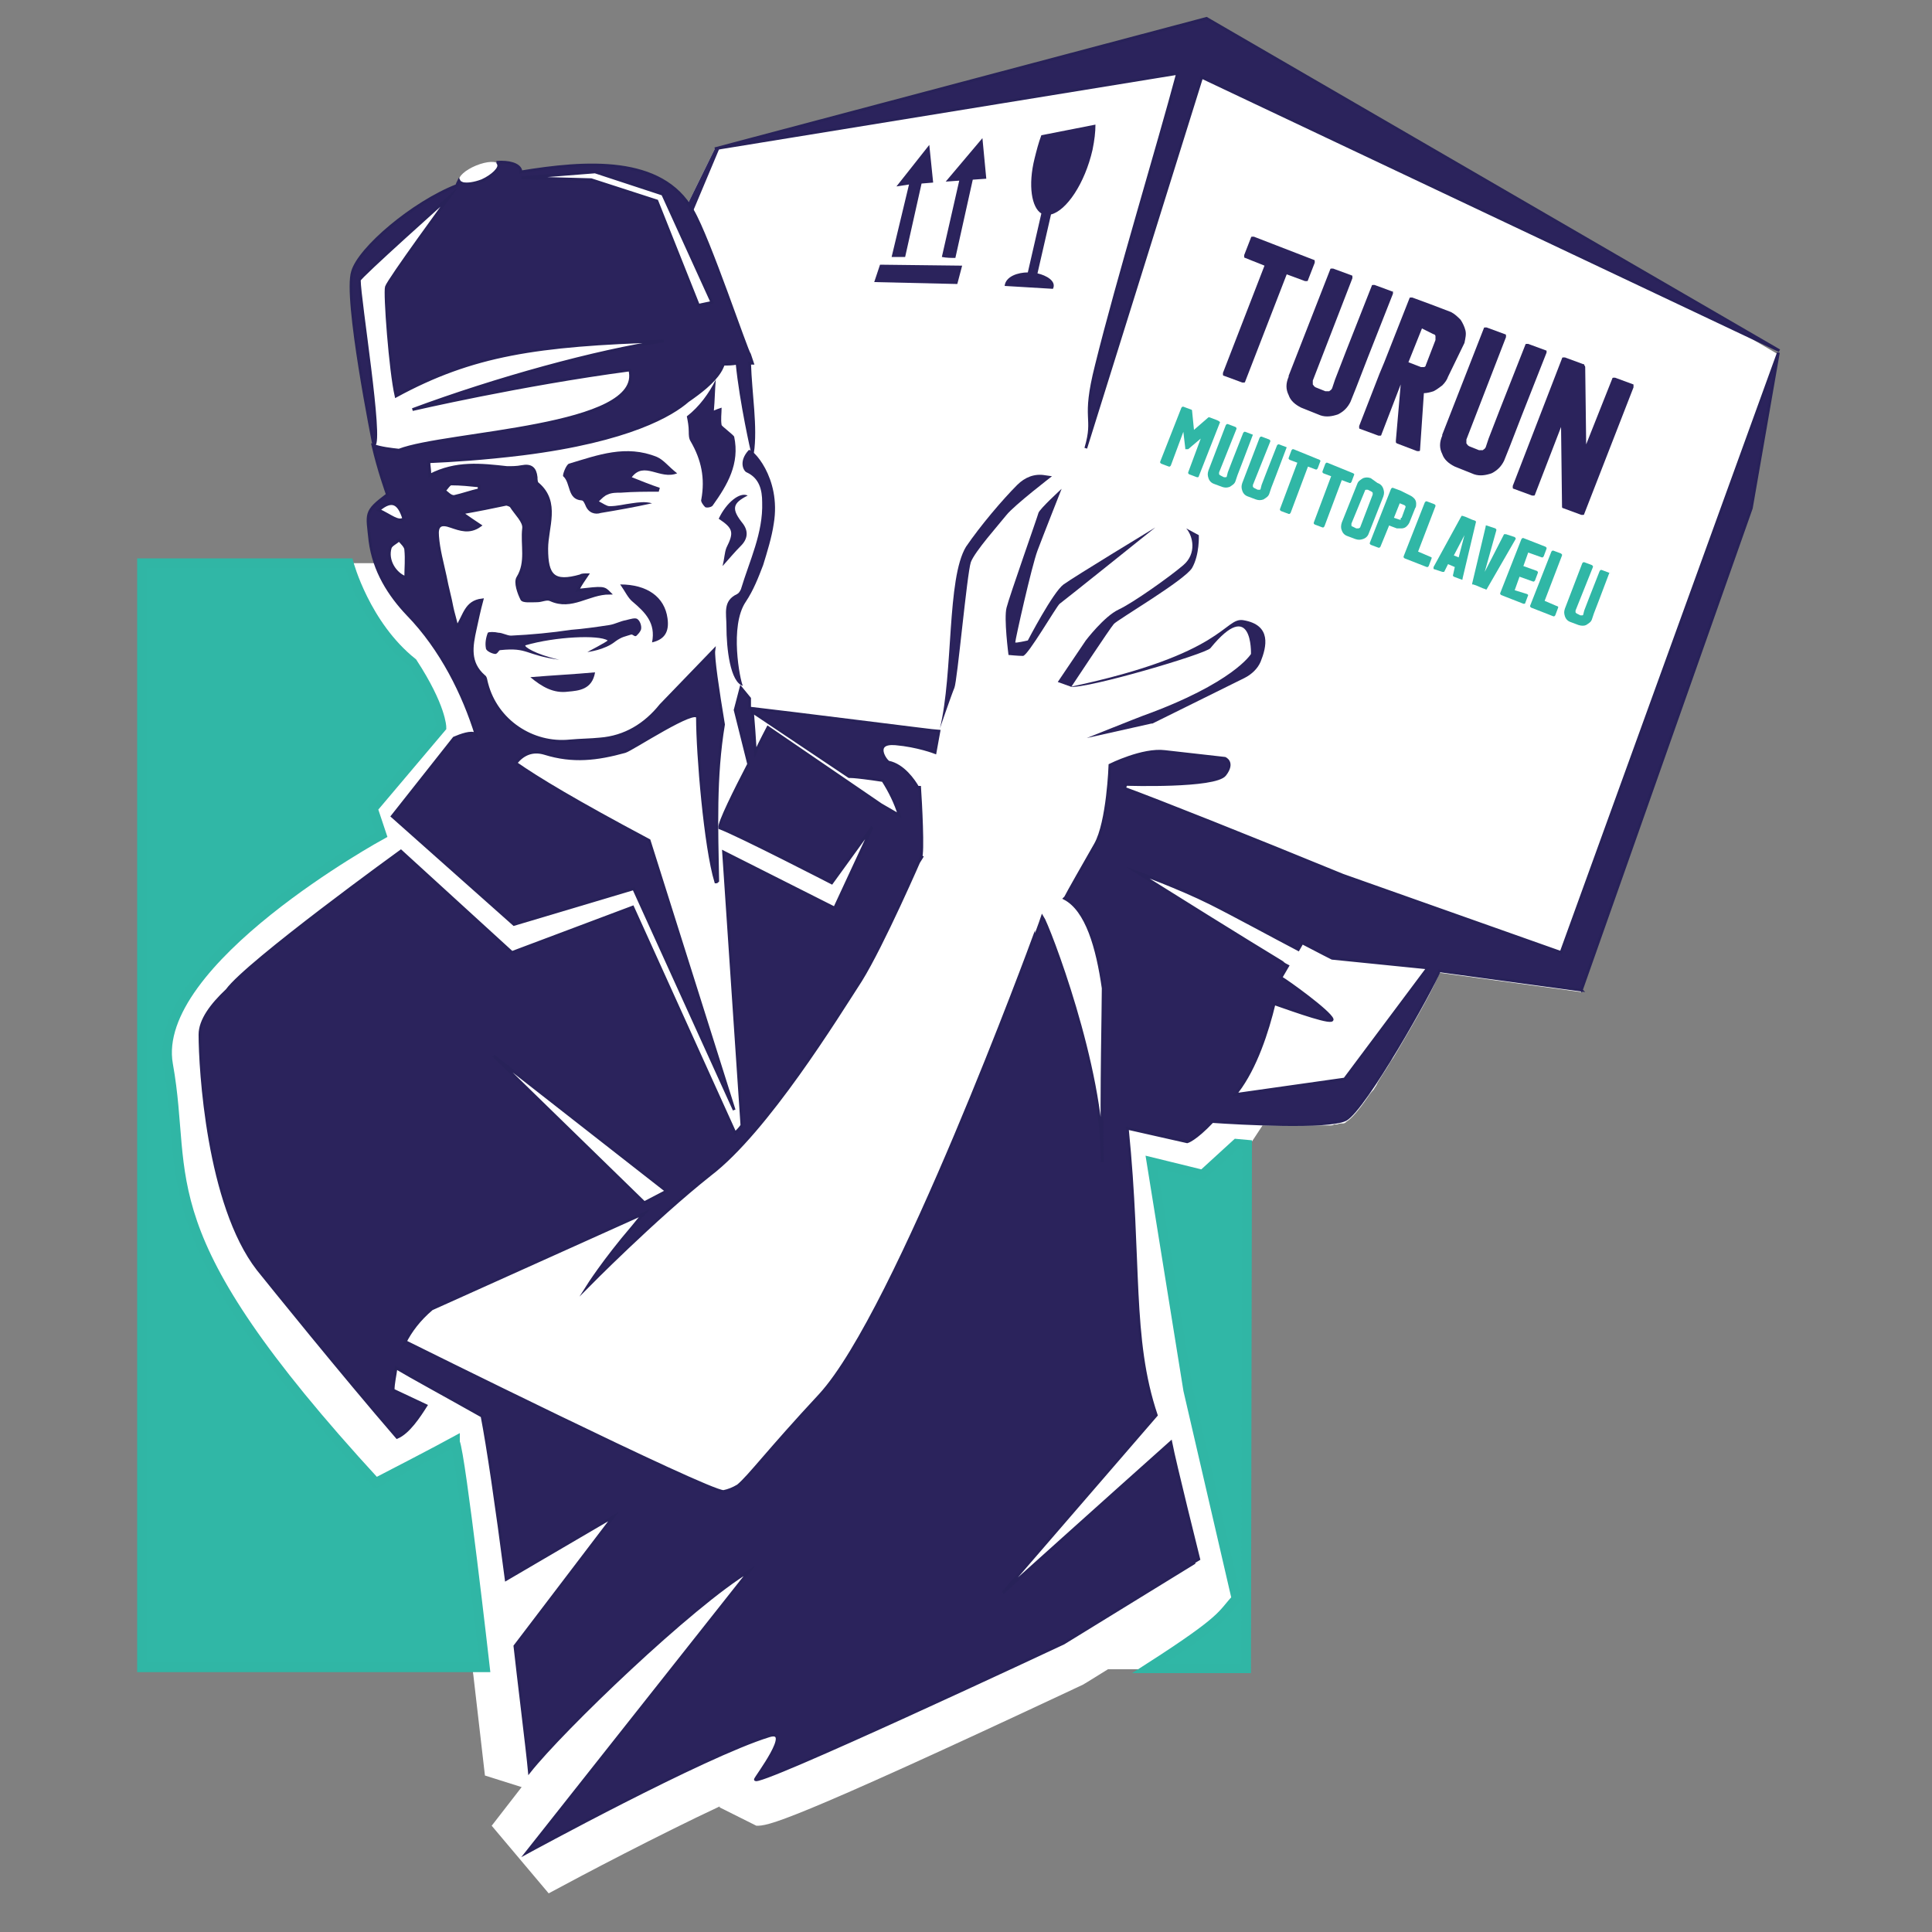 <?xml version="1.0" encoding="utf-8"?>
<!-- Generator: Adobe Illustrator 27.2.0, SVG Export Plug-In . SVG Version: 6.00 Build 0)  -->
<!DOCTYPE svg PUBLIC "-//W3C//DTD SVG 1.1//EN" "http://www.w3.org/Graphics/SVG/1.1/DTD/svg11.dtd">
<svg version="1.1" xmlns:x="http://ns.adobe.com/Extensibility/1.0/" xmlns:i="http://ns.adobe.com/AdobeIllustrator/10.0/" xmlns:graph="http://ns.adobe.com/Graphs/1.0/"
	 xmlns="http://www.w3.org/2000/svg" xmlns:xlink="http://www.w3.org/1999/xlink" x="0px" y="0px" viewBox="0 0 200 200"
	 style="enable-background:new 0 0 200 200;" xml:space="preserve">
<rect x="0" y="0" width="200" height="200" fill="#808080" stroke="none"/>
<style type="text/css">
	.st0{fill:#FFFFFF;}
	.st1{fill:#2B235C;}
	.st2{fill:#2B235C;stroke:#282259;stroke-width:0.283;stroke-miterlimit:10;}
	.st3{fill:#30B7A6;stroke:#30B6A5;stroke-miterlimit:10;}
	.st4{fill:#30B7A6;}
</style>
<g id="Man">
	<path class="st0" d="M14.7,58.3v114.4h34.2l0.1,0.7c0.4,3.5,1,8.7,1.2,10.4l3.8,1.2l-3.1,4l5.9,7c3.5-1.9,11.5-6.1,17.7-9
		c0,0,0,0,0,0.1l3.8,1.9c1.2,0,2.7,0,33.8-14.6l0.5-0.3l2.1-1.3h14.4v-53.9c0.5-0.7,1-1.5,1.6-2.4c0.2,0,0.3,0,0.5,0
		c0.2,0,0.3,0,0.5,0c0.2,0,0.5,0,0.7,0c0.1,0,0.3,0,0.4,0c0.3,0,0.6,0,0.8,0c0.1,0,0.2,0,0.3,0c0,0,0,0,0,0c0.1,0,0.1,0,0.2,0
		c0.3,0,0.5,0,0.8,0c0.1,0,0.2,0,0.3,0c0.2,0,0.4,0,0.6,0c0.1,0,0.2,0,0.3,0c0.2,0,0.4,0,0.5,0c0.1,0,0.2,0,0.3,0c0.2,0,0.3,0,0.5,0
		c0.1,0,0.2,0,0.3,0c0.1,0,0.3,0,0.4-0.1c0.1,0,0.2,0,0.3,0c0.1,0,0.2-0.1,0.4-0.1c0.1,0,0.1,0,0.2,0c0.2,0,0.3-0.1,0.4-0.2
		c0,0,0,0,0,0c0.5-0.3,1.2-1.1,2.1-2.4c0.2-0.3,0.4-0.6,0.7-0.9c0.1-0.2,0.3-0.4,0.4-0.7c0.4-0.7,0.9-1.4,1.3-2.1
		c0.1-0.2,0.3-0.4,0.4-0.6c2.2-3.7,4.4-7.6,4.7-8.7l14.7,2l-0.1-0.1l0.1,0.1l17.6-49.9l2.8-16.1v0L124.9,1.9L74,15.4l-2.8,5.7
		c-3.5-5-10.9-4.4-17.3-3.3c0-0.1,0-0.1,0-0.2c-0.2-0.6-1.2-0.9-2.5-0.8c0.1,0,0.2,0.1,0.2,0.2c0.2,0.4-0.6,1.2-1.7,1.7
		c-0.8,0.3-1.5,0.4-2,0.3c0,0,0,0,0,0c0,0,0,0,0,0c-0.2-0.1-0.3-0.1-0.4-0.3c0,0,0,0,0,0c-0.1,0.2-0.2,0.4-0.2,0.5
		c-4.6,1.8-10.1,6.5-10.8,8.9c-0.9,2.7,2.2,18,2.2,18c0.6,2.6,1.4,4.8,1.5,5.1c-2.4,1.8-2.1,1.9-1.8,4.8c0.1,0.8,0.3,1.5,0.5,2.3
		H14.7z M129.1,116.3c0.1,0,0.2,0,0.4,0C129.3,116.3,129.2,116.3,129.1,116.3L129.1,116.3z M102.7,173.4c0.6-0.3,1.2-0.6,1.7-0.8h0
		C103.9,172.9,103.3,173.2,102.7,173.4z M78.9,184c-0.2,0.1-0.3,0.1-0.4,0.1C78.7,184.1,78.8,184,78.9,184z M78.3,184.1
		c0,0,0.1,0,0.2,0C78.4,184.1,78.4,184.1,78.3,184.1C78.3,184.1,78.3,184.1,78.3,184.1z M53.6,172.6c0.1,0.5,0.1,1.1,0.2,1.7
		C53.7,173.7,53.6,173.1,53.6,172.6z"/>
	<ellipse transform="matrix(0.925 -0.38 0.38 0.925 -3.097 20.168)" class="st0" cx="49.6" cy="17.9" rx="2.2" ry="0.8"/>
	<g>
		<path class="st1" d="M51.8,67.3c-0.2,0-0.2,0.3-0.5,0.4c-0.3,0-1-0.3-1-0.6c-0.1-0.5,0-1.1,0.2-1.6c0.1-0.1,0.7-0.1,1.1,0
			c0.4,0,0.9,0.3,1.3,0.3c2.1-0.1,4.2-0.3,6.2-0.6c1.3-0.1,2.7-0.3,4-0.5c0.6-0.1,1.1-0.4,1.7-0.5c0.4-0.1,1-0.3,1.2-0.1
			c0.3,0.2,0.5,0.9,0.3,1.2c-0.1,0.2-0.3,0.4-0.4,0.5c-0.2,0.2-0.4-0.2-0.6-0.1c-0.6,0.2-0.9,0.2-1.6,0.7c-1.1,0.9-2.9,1.1-2.9,1.1
			c0,0,2.1-1.1,2.1-1.2c-0.9-0.6-5.4-0.4-8.5,0.5c-0.2,0.1,0.9,0.9,3.5,1.5C54.3,67.8,54.7,67,51.8,67.3z"/>
		<path class="st1" d="M58.8,71.6c-1.5,0.2-2.7-0.5-3.9-1.5c2.4-0.2,4.5-0.3,6.7-0.5C61.3,71.4,59.9,71.5,58.8,71.6z"/>
		<path class="st1" d="M75.2,64.8c0-1.3-0.4-2.6,1.1-3.3c0.2-0.1,0.3-0.3,0.4-0.5c0.9-3,2.3-5.8,2.2-9c0-1.3-0.3-2.5-1.6-3.1
			c-0.3-0.1-0.9-1.1,0.2-2.3c0.3-0.3,3.4,2.8,2.6,7.6c-0.2,1.4-0.7,3-1.1,4.3c-0.5,1.3-1,2.6-1.8,3.8c-1.7,2.5-0.6,8.1-0.3,8.7
			C75.6,70.6,75.2,67.2,75.2,64.8z"/>
		<path class="st1" d="M76,45.2c0.6,2.8-0.7,5-2.2,7.1c-0.1,0.2-0.6,0.3-0.8,0.2c-0.2-0.2-0.5-0.6-0.4-0.8c0.4-2.2,0-4.1-1.1-6
			c-0.2-0.3-0.2-0.7-0.2-1c0-0.6-0.1-1.1-0.2-1.6c1.3-1,2.3-2.4,3-3.8c-0.1,1.1-0.1,2.1-0.2,3.2c0.2-0.1,0.5-0.2,0.8-0.3
			c0,0.6-0.1,1.2,0,1.8C74.7,44.1,75.9,45,76,45.2z"/>
		<path class="st1" d="M75.2,56.7c0.8-1.6,0.7-2-0.8-3c0.8-1.7,2.2-2.8,3-2.4c-1.6,0.8-1.7,1.4-0.5,2.9c0.6,0.8,0.5,1.6-0.2,2.3
			c-0.6,0.6-1.1,1.2-1.9,2.1C75,57.8,75,57.2,75.2,56.7z"/>
		<path class="st1" d="M60.6,52.3c-0.1-0.2-0.2-0.5-0.4-0.5c-1.5-0.1-1.1-1.8-1.9-2.5c-0.1-0.1,0.3-1.2,0.6-1.3c3-0.9,5.9-2,9.1-0.7
			c0.7,0.3,1.2,1,2.1,1.7c-1.8,0.7-3.4-1.3-4.7,0.4c1,0.4,2,0.8,2.9,1.1c0,0.1-0.1,0.3-0.1,0.4c-1.3,0-2.6,0-3.9,0.1
			c-0.5,0-1,0-1.4,0.2c-0.3,0.1-0.6,0.4-0.9,0.7c0.4,0.2,0.8,0.5,1.1,0.5c0.8,0,1.5-0.2,2.3-0.3c0.7-0.1,1.4-0.2,2.1,0
			c-1.8,0.4-3.5,0.7-5.3,1C61.6,53.3,60.9,53.1,60.6,52.3z"/>
		<path class="st1" d="M65.5,62.3c-0.5-0.4-0.8-1.1-1.3-1.8c2.8,0,4.6,1.3,4.9,3.5c0.2,1.4-0.3,2.2-1.6,2.5
			C67.9,64.5,66.8,63.4,65.5,62.3z"/>
		<path class="st2" d="M112.4,46.4c1-3.4-0.4-2.7,1.1-8.6c2.2-8.9,6.4-22.7,8.4-30.2L74,15.4l50.9-13.5l59.3,34.4L124.4,8
			L112.4,46.4z"/>
		<path class="st1" d="M105.3,50.2c0.8-0.8,1.8-1.2,2.9-1l0.7,0.1c0,0-3.9,3-4.7,4c-0.8,1-3.3,3.8-3.7,4.9c-0.4,1.2-1.4,12.3-1.7,13
			c-0.3,0.7-1.5,4.2-1.5,4.2c1.4-5.8,0.7-15.5,2.7-18.8C101.5,54.4,103.8,51.7,105.3,50.2z"/>
		<path class="st1" d="M106.4,66.3c0,0,2.6-5,3.7-5.8c1.1-0.8,9.5-5.9,9.5-5.9s-9.6,7.7-9.9,7.9c-0.3,0.2-3.3,5.4-3.8,5.4
			c-0.5,0-1.5-0.1-1.5-0.1s-0.5-3.8-0.2-4.9c0.3-1.2,3.2-9.4,3.3-9.8c0.1-0.4,2.4-2.5,2.4-2.5s-1.9,4.8-2.5,6.4
			c-0.6,1.6-2.3,9.2-2.3,9.5C105.1,66.6,106.4,66.3,106.4,66.3z"/>
		<path class="st1" d="M109.5,70.6l2.9-4.3c0,0,1.9-2.5,3.4-3.2c1.5-0.7,5.3-3.4,6.7-4.6c1.4-1.2,1-3,0.3-3.8l1.3,0.7
			c0,0,0.1,2-0.7,3.4c-0.8,1.3-7.8,5.4-8.1,5.8c-0.3,0.3-4.4,6.5-4.4,6.5L109.5,70.6z"/>
		<path class="st1" d="M125.3,67.1c-0.5,0.6-12.7,4.2-14.5,4c16.1-3.4,15.9-7.2,17.9-6.9c3,0.5,2.4,2.8,1.8,4.3
			c-0.3,0.7-0.9,1.3-1.7,1.7l-9.5,4.7c0,0-0.1,0-0.1,0l-6.7,1.5c0,0,5.5-2.2,5.8-2.3c9.4-3.4,11.2-6.4,11.2-6.4
			S129.7,61.7,125.3,67.1z"/>
		<path class="st1" d="M71.2,21.1l2.8-5.7l0.5-0.1l-2.9,6.9C71.3,21.9,71.6,21.4,71.2,21.1z"/>
		<path class="st1" d="M106.4,28.2l1.4-6.1c-1-0.6-1.4-2.9-0.7-5.7c0.2-0.8,0.4-1.6,0.7-2.4l5.6-1.1c0,0.8-0.1,1.6-0.3,2.6
			c-0.8,3.5-2.7,6.3-4.3,6.7l-1.4,6.1c0.9,0.2,2,0.8,1.6,1.6l-5-0.3C104.1,28.6,105.4,28.2,106.4,28.2z"/>
		<polygon class="st1" points="90.5,29.2 91.1,27.4 99.6,27.5 99.1,29.4 		"/>
		<path class="st1" d="M101.7,14.3l0.4,4.2l-1.4,0.1l-1.8,8.1c-0.4,0-0.9,0-1.4-0.1l1.8-7.9l-1.4,0.1L101.7,14.3z"/>
		<polygon class="st1" points="96.2,15 96.6,18.9 95.4,19 93.7,26.6 92.3,26.6 94.1,19.1 92.8,19.3 		"/>
		<path class="st2" d="M20.7,107.1c0,3.5,0.8,17.6,6,24.3c1.2,1.5,8.7,10.8,14.4,17.4c1.2-0.5,2.3-2.2,3-3.3l-3.4-1.6
			c0-0.7,0.2-1.5,0.3-2.3c1.5,0.9,5,2.8,8.9,5c0.6,3.1,1.5,9.2,2.5,16.9l11.1-6.5l-10.2,13.4c0.3,2.8,1.3,10.8,1.5,13
			c3.4-4.3,16.8-17.2,22.8-20.8l-23.1,29.2c0,0,18.3-10,25.1-12.1c2.5-0.8-1.3,4.2-1.4,4.5c-0.3,1,31.9-14.1,31.9-14.1l13.5-8.3
			l0-0.1l0.5-0.3c0,0-2.5-10-2.9-12.1c-6.5,5.8-17.4,15.6-17.4,15.6l15.9-18.4c-2.7-8-1.6-15.8-3-29.7l6.2,1.4c0,0,0.8-0.2,2.6-2.1
			c2.9,0.2,12,0.7,13.8-0.2c2-1.1,8.9-13.4,9.7-15.4l14.7,2l-0.1-0.1l0.1,0.1l17.6-49.9l2.8-16.1l-22.5,62.1l-22.6-8
			c-9.5-3.9-19.3-7.8-22.6-9c0.2-0.5,0.2-0.4,0.2-0.4s9.2,0.3,10.2-1c1-1.3,0-1.7,0-1.7s-2.6-0.3-6.2-0.7c-2.3-0.3-5.7,1.4-5.7,1.4
			s-0.2,5.9-1.5,8.2c-1.2,2.1-2.8,4.9-3.1,5.5l-0.1,0.1c2.3,1.2,3.4,5.1,4,9.3c0,2.4-0.2,10-0.1,18c0.1-9.8-5.6-24.5-6.2-25.4
			c0,0-0.3,0.9-0.9,2.5c0-0.1,0-0.2,0-0.3c0,0-14.2,38.7-22.1,47.3c-5.4,5.8-7.3,8.4-8.5,9.4c-0.5,0.3-1,0.5-1.5,0.6
			c-1.7,0-32.9-15.5-32.9-15.5l-0.1,0.1c0.6-1.2,1.5-2.4,2.8-3.5c0,0,0,0,0,0l22-9.9c-0.4,0.4-0.8,0.9-1.2,1.4
			c-3,3.5-4.7,6.2-4.7,6.2s6.9-7,12.7-11.6c5.9-4.5,13.2-16.4,15.6-20.1c2.3-3.7,6.2-12.7,6.2-12.7c0,0,0,0,0,0
			c0.3-0.4,0-5.9-0.1-7.3c-0.1,0-0.1,0-0.2,0c-0.4-0.7-1.5-2.3-3-2.6c-0.3-0.1-1.7-2.1,0.7-1.9c2.3,0.2,4.1,0.9,4.1,0.9l0.4-2.2
			c-0.3,0-15.2-1.9-19.6-2.4c0-0.6,0-1,0-1l-0.9-1.1l-0.6,2.3l1.4,5.6c-1.4,2.7-3.1,6.1-3,6.6c2.1,0.8,11.6,5.7,11.6,5.7l4.2-5.8
			L86.4,94l-11.5-5.8l1.9,28.3c-0.2,0.3-0.5,0.6-0.7,0.8L65.5,93.9L53,98.6L41.5,88.1c0,0-15.9,11.5-18,14.4
			C21.9,104,20.7,105.6,20.7,107.1z M127.9,113.3c0.1-0.1,0.1-0.2,0.2-0.3c1.9-2.5,3.1-6.2,3.8-9.1c2.3,0.8,6.2,2.2,6,1.6
			c-0.3-0.8-4.6-3.9-5.3-4.3l0.7-1.2c-0.2-0.1-0.4-0.2-0.6-0.4c0,0,0-0.1,0-0.1l0,0.1c-3.8-2.3-11.5-7.1-15-9.3c0,0,4.4,1.6,7.6,3.2
			c2.4,1.2,6.8,3.6,9.1,4.8l0.4-0.7c1.9,1,3.1,1.6,3.1,1.6l9.9,1l-8.6,11.5L127.9,113.3z M91.4,80.8c0.7,1.1,1.3,2.3,1.7,3.6
			l-1.9-1.1l-11.7-8c-0.1,0.2-0.7,1.3-1.3,2.6c-0.1-1.6-0.2-3.1-0.3-4.2l10,6.7C87.8,80.4,88.1,80.3,91.4,80.8z M95.5,88.6
			c0,0-0.4,0.6-1,1.6C95,89.4,95.4,88.8,95.5,88.6z M66.7,124.5l-15.6-15.2l17.9,14L66.7,124.5z"/>
		<path class="st2" d="M71.7,21.8c-3.2-5.7-11.1-5.1-17.8-4c0-0.1,0-0.1,0-0.2c-0.2-0.6-1.2-0.9-2.5-0.8c0.1,0,0.2,0.1,0.2,0.2
			c0.2,0.4-0.6,1.2-1.7,1.7c-0.8,0.3-1.5,0.4-2,0.3c0,0,0,0,0,0c0,0,0,0,0,0c-0.2-0.1-0.3-0.1-0.4-0.3c0,0,0,0,0,0
			c-0.1,0.2-0.2,0.4-0.2,0.5c-4.6,1.8-10.1,6.5-10.8,8.9c-0.9,2.7,2.2,18,2.2,18c0.9-0.4-1.5-15.1-1.5-17.1c0-0.3,9.3-8.6,9.3-8.6
			S40.2,29,40,29.7c-0.2,0.6,0.4,8.7,1,11.3c7.9-4.3,14.6-5.3,27.7-5.7c-6.9,1-17.4,3.9-26,7.1c0,0,11.2-2.6,22.5-4.1
			c1.5,6-19,6.4-23.9,8.3c-0.9-0.1-1.8-0.2-2.7-0.5c0.6,2.6,1.4,4.8,1.5,5.1c-2.4,1.8-2.1,1.9-1.8,4.8c0.4,3.1,2,5.6,3.9,7.6
			c3.5,3.6,5.8,8.3,7.1,12.5c0,0-0.1-0.1-0.1-0.1c-0.4-0.3-1.5,0.1-2.2,0.4l-6.4,8.1l12.6,11.2L65.6,92L76,114.9L67.2,87
			c-7.7-4.1-11.5-6.4-13.8-8c0.7-0.9,1.7-1.4,3-1c2.9,0.9,5.4,0.6,8.3-0.2c0.7-0.2,7.5-4.7,7.5-3.5c0,3.7,0.8,13.4,1.9,17
			c0.1,0,0.1,0,0.2-0.1C74.2,85.8,74,80.4,74.9,75c-0.6-3.6-1.1-7-1-7.7c0,0-5.5,5.7-5.5,5.7c-1.6,2-3.7,3.3-6.3,3.5
			c-1,0.1-2,0.1-3.1,0.2c-3.9,0.4-7.6-2.1-8.6-5.9c-0.1-0.3-0.1-0.7-0.3-0.8c-1.6-1.4-1.3-3.1-0.9-4.9c0.2-0.9,0.4-1.9,0.7-3
			c-1.7,0.2-1.8,1.6-2.6,2.8c-0.2-0.9-0.4-1.5-0.5-2c-0.2-1.1-0.5-2.1-0.7-3.2c-0.3-1.4-0.7-2.8-0.8-4.2c-0.1-1.1,0.3-1.4,1.4-1
			c0.9,0.3,1.9,0.7,3-0.1c-0.6-0.4-1.2-0.8-1.9-1.3c1.7-0.3,3.2-0.6,4.6-0.9c0.1,0,0.4,0.1,0.5,0.2c0.5,0.8,1.4,1.6,1.3,2.3
			c-0.2,1.7,0.4,3.5-0.6,5.1c-0.3,0.5,0.1,1.6,0.4,2.2c0.1,0.3,1,0.2,1.6,0.2c0.5,0,1-0.3,1.4-0.1c2.2,1,3.9-0.7,6.1-0.7
			c-0.6-0.6-0.6-0.6-3.3-0.3c0.3-0.6,0.6-1,1-1.6c-0.3,0-0.6,0-0.7,0.1c-2.8,0.8-3.5,0-3.5-2.8c0-2.2,1.3-4.8-0.9-6.7
			c-0.2-0.1-0.2-0.5-0.2-0.7c-0.1-0.9-0.5-1.3-1.5-1.1c-0.5,0.1-1,0.1-1.5,0.1c-2.7-0.3-5.3-0.6-8,0.8c0-0.6-0.1-1-0.1-1.4
			c2.3-0.1,5.6-0.3,9.7-0.8c11.1-1.4,15.5-4.1,17.1-5.5c1.3-0.9,2.6-1.9,3.3-3c0.2-0.3,0.3-0.6,0.4-0.8c0.5,0,0.9,0,1.4-0.1
			c0.4,4.1,1.6,9.3,1.6,9.3c0.4-2.7-0.2-6.1-0.3-9.3c0.1,0,0.2,0,0.3,0l-0.3-0.9C77.3,36.4,73.4,24.7,71.7,21.8z M46,50.8
			c0.2-0.2,0.5-0.7,0.7-0.7c1,0,1.9,0.1,2.9,0.2c0,0.1,0,0.2,0,0.4c-0.9,0.2-1.7,0.5-2.6,0.7C46.6,51.4,46.3,51,46,50.8z M40.4,56.7
			c0.1-0.3,0.6-0.5,0.9-0.8c0.3,0.3,0.7,0.7,0.7,1c0.1,1,0,1.9,0,2.9C40.9,59.4,40,58,40.4,56.7z M41.8,53.7
			c-0.6,0.4-1.3-0.3-2.6-0.9C40.6,51.6,41.3,52.1,41.8,53.7z M73.7,31.3l-1.4,0.3L68,20.8l-6.8-2.2l-7.2-0.2l7.6-0.6l7,2.3
			L73.7,31.3z"/>
	</g>
	<path class="st3" d="M129.1,118.5l-1.1-0.1l-3.5,3.2l-5.3-1.3l3.8,23.6c0,0,4.6,19.9,5,21.6c-1.6,1.7-1,2-9.1,7.2
		c3,0,10.1,0,10.1,0L129.1,118.5z"/>
	<path class="st3" d="M14.7,58.3h21.4c0,0,1.7,6.4,6.6,10.3c3,4.6,3,6.7,3,6.7l-7.1,8.4l0.9,2.7c0,0-24,13.1-22.1,23.8
		c2.2,12.2-2.6,17.1,21.5,43.3c6.2-3.2,8.2-4.3,8.2-4.3l0,0.1c0.6,1.3,3.1,23.3,3.1,23.3H14.7L14.7,58.3z"/>
</g>
<g id="Turun_Muuttoplavelu">
	<g>
		<path class="st1" d="M136,26.9c0.1,0,0.1,0.1,0.1,0.1c0,0.1,0,0.1,0,0.2l-0.7,1.8c0,0.1-0.1,0.1-0.1,0.1c-0.1,0-0.1,0-0.2,0
			l-1.9-0.7l-4.3,11.1c0,0.1-0.1,0.1-0.1,0.1c-0.1,0-0.1,0-0.2,0l-1.9-0.7c-0.1,0-0.1-0.1-0.1-0.1c0-0.1,0-0.1,0-0.2l4.3-11.1
			l-2-0.8c-0.1,0-0.1-0.1-0.1-0.1c0-0.1,0-0.1,0-0.2l0.7-1.8c0-0.1,0.1-0.1,0.1-0.1c0.1,0,0.1,0,0.2,0L136,26.9z"/>
		<path class="st1" d="M144.2,30.2c0,0.1,0,0.1,0,0.2l-2.6,6.6l-1.2,3.1l-0.6,1.5c-0.3,0.6-0.7,1-1.3,1.3c-0.6,0.2-1.2,0.3-1.8,0.1
			c0,0,0,0,0,0l0,0l-2-0.8l0,0c0,0,0,0,0,0c-0.6-0.3-1.1-0.7-1.3-1.3c-0.3-0.6-0.3-1.2,0-1.9l0-0.1l4.3-11c0-0.1,0.1-0.1,0.1-0.1
			c0.1,0,0.1,0,0.2,0l1.9,0.7c0.1,0,0.1,0.1,0.1,0.1c0,0.1,0,0.1,0,0.2l-4.1,10.6c0,0.1,0,0.2,0,0.4c0.1,0.1,0.1,0.2,0.3,0.3l1,0.4
			c0.1,0,0.3,0,0.4,0c0.1-0.1,0.2-0.1,0.3-0.3l0.3-0.9l1.2-3.1l2.6-6.6c0-0.1,0.1-0.1,0.1-0.1c0.1,0,0.1,0,0.2,0l1.9,0.7
			C144.1,30.1,144.2,30.1,144.2,30.2z"/>
		<path class="st1" d="M149.9,39c-0.1,0.3-0.3,0.6-0.6,0.9c-0.3,0.2-0.5,0.4-0.9,0.6c-0.3,0.1-0.7,0.2-1,0.2l-0.4,5.9
			c0,0.1-0.1,0.1-0.1,0.1c-0.1,0-0.1,0-0.2,0l-2.1-0.8c0,0-0.1-0.1-0.1-0.1c0-0.1,0-0.1,0-0.2l0.5-5.8l-2,5.2c0,0.1-0.1,0.1-0.1,0.1
			c-0.1,0-0.1,0-0.2,0l-1.9-0.7c-0.1,0-0.1-0.1-0.1-0.1c0-0.1,0-0.1,0-0.2l2.1-5.4l0.5-1.2l2.6-6.6c0-0.1,0.1-0.1,0.1-0.1
			c0.1,0,0.1,0,0.2,0l1.9,0.7c0,0,0,0,0,0l2.1,0.8c0.4,0.2,0.7,0.5,1,0.8c0.2,0.3,0.4,0.7,0.5,1.1c0.1,0.4,0,0.8-0.1,1.3L149.9,39z
			 M147.2,34l-1.4,3.5l1.3,0.5c0.1,0,0.2,0,0.3,0c0.1,0,0.2-0.1,0.2-0.2l1-2.6c0-0.1,0-0.2,0-0.4c0-0.1-0.1-0.2-0.2-0.2L147.2,34z"
			/>
		<path class="st1" d="M160.1,36.3c0,0.1,0,0.1,0,0.2l-2.6,6.6l-1.2,3.1l-0.6,1.5c-0.3,0.6-0.7,1-1.3,1.3c-0.6,0.2-1.2,0.3-1.8,0.1
			c0,0,0,0,0,0l0,0l-2-0.8l0,0c0,0,0,0,0,0c-0.6-0.3-1.1-0.7-1.3-1.3c-0.3-0.6-0.3-1.2,0-1.9l0-0.1l4.3-11c0-0.1,0.1-0.1,0.1-0.1
			c0.1,0,0.1,0,0.2,0l1.9,0.7c0.1,0,0.1,0.1,0.1,0.1c0,0.1,0,0.1,0,0.2l-4.1,10.6c0,0.1,0,0.2,0,0.4c0.1,0.1,0.1,0.2,0.3,0.3l1,0.4
			c0.1,0,0.3,0,0.4,0c0.1-0.1,0.2-0.1,0.3-0.3l0.3-0.9l1.2-3.1l2.6-6.6c0-0.1,0.1-0.1,0.1-0.1c0.1,0,0.1,0,0.2,0l1.9,0.7
			C160,36.2,160.1,36.3,160.1,36.3z"/>
		<path class="st1" d="M169.1,39.9c0,0.1,0,0.1,0,0.2L164,53.2c0,0.1-0.1,0.1-0.1,0.1c-0.1,0-0.1,0-0.2,0l-1.9-0.7l0,0c0,0,0,0,0,0
			l0,0c0,0,0,0,0,0l0,0c-0.1,0-0.1-0.1-0.1-0.2l-0.1-8.2l-2.7,7c0,0.1-0.1,0.1-0.1,0.1c-0.1,0-0.1,0-0.2,0l-1.9-0.7
			c-0.1,0-0.1-0.1-0.1-0.1c0-0.1,0-0.1,0-0.2l5.1-13.2c0-0.1,0.1-0.1,0.1-0.1c0.1,0,0.1,0,0.2,0l1.9,0.7c0,0,0,0,0,0
			c0.1,0,0.1,0,0.1,0.1c0,0,0.1,0.1,0.1,0.2l0.1,8l2.7-6.8c0-0.1,0.1-0.1,0.1-0.1c0.1,0,0.1,0,0.2,0l1.9,0.7
			C169.1,39.7,169.1,39.8,169.1,39.9z"/>
	</g>
	<g id="Layer_3">
		<path class="st4" d="M126.3,43.7l-2.2,5.6c0,0,0,0.1-0.1,0.1c0,0-0.1,0-0.1,0l-0.8-0.3c0,0,0,0-0.1-0.1c0,0,0-0.1,0-0.1l1.3-3.5
			l-1.3,1.1c0,0,0,0-0.1,0c0,0,0,0-0.1,0c0,0,0,0-0.1,0c0,0,0,0,0-0.1l-0.2-1.7l-1.3,3.5c0,0,0,0-0.1,0.1c0,0-0.1,0-0.1,0l-0.8-0.3
			c0,0,0,0-0.1-0.1c0,0,0-0.1,0-0.1l2.2-5.6c0,0,0,0,0.1-0.1c0,0,0.1,0,0.1,0l0.8,0.3c0,0,0.1,0,0.1,0.1l0.2,2l1.5-1.3
			c0,0,0.1,0,0.1,0l0.8,0.3C126.2,43.6,126.2,43.6,126.3,43.7C126.3,43.6,126.3,43.7,126.3,43.7z"/>
		<path class="st4" d="M129.7,45C129.7,45,129.7,45,129.7,45l-1.1,2.9l-0.5,1.3l-0.2,0.6c-0.1,0.3-0.3,0.4-0.6,0.6
			c-0.3,0.1-0.5,0.1-0.8,0c0,0,0,0,0,0l0,0l-0.8-0.3l0,0c0,0,0,0,0,0c-0.3-0.1-0.5-0.3-0.6-0.6c-0.1-0.3-0.1-0.5,0-0.8l0,0l1.8-4.7
			c0,0,0,0,0.1-0.1c0,0,0,0,0.1,0l0.8,0.3c0,0,0,0,0.1,0.1c0,0,0,0.1,0,0.1l-1.8,4.5c0,0.1,0,0.1,0,0.2c0,0,0.1,0.1,0.1,0.1l0.4,0.2
			c0.1,0,0.1,0,0.2,0c0.1,0,0.1-0.1,0.1-0.1l0.1-0.4l0.5-1.3l1.1-2.8c0,0,0,0,0.1-0.1c0,0,0.1,0,0.1,0L129.7,45
			C129.7,44.9,129.7,44.9,129.7,45z"/>
		<path class="st4" d="M133.2,46.3C133.2,46.3,133.2,46.4,133.2,46.3l-1.1,2.9l-0.5,1.3l-0.2,0.6c-0.1,0.3-0.3,0.4-0.6,0.6
			c-0.3,0.1-0.5,0.1-0.8,0c0,0,0,0,0,0l0,0l-0.8-0.3l0,0c0,0,0,0,0,0c-0.3-0.1-0.5-0.3-0.6-0.6c-0.1-0.3-0.1-0.5,0-0.8l0,0l1.8-4.7
			c0,0,0,0,0.1-0.1c0,0,0.1,0,0.1,0l0.8,0.3c0,0,0,0,0.1,0.1c0,0,0,0.1,0,0.1l-1.8,4.5c0,0.1,0,0.1,0,0.2c0,0,0.1,0.1,0.1,0.1
			l0.4,0.2c0.1,0,0.1,0,0.2,0c0.1,0,0.1-0.1,0.1-0.1l0.1-0.4l0.5-1.3l1.1-2.8c0,0,0,0,0.1-0.1c0,0,0.1,0,0.1,0L133.2,46.3
			C133.1,46.3,133.1,46.3,133.2,46.3z"/>
		<path class="st4" d="M136.6,47.6C136.6,47.6,136.6,47.6,136.6,47.6c0.1,0.1,0.1,0.1,0.1,0.1l-0.3,0.8c0,0,0,0-0.1,0.1
			c0,0-0.1,0-0.1,0l-0.8-0.3l-1.8,4.8c0,0,0,0-0.1,0.1c0,0-0.1,0-0.1,0l-0.8-0.3c0,0,0,0-0.1-0.1c0,0,0-0.1,0-0.1l1.8-4.8l-0.8-0.3
			c0,0,0,0-0.1-0.1c0,0,0-0.1,0-0.1l0.3-0.8c0,0,0,0,0.1-0.1c0,0,0.1,0,0.1,0L136.6,47.6z"/>
		<path class="st4" d="M140.1,49C140.1,49,140.1,49,140.1,49c0.1,0.1,0.1,0.1,0.1,0.1l-0.3,0.8c0,0,0,0-0.1,0.1c0,0-0.1,0-0.1,0
			l-0.8-0.3l-1.8,4.8c0,0,0,0-0.1,0.1c0,0-0.1,0-0.1,0l-0.8-0.3c0,0,0,0-0.1-0.1c0,0,0-0.1,0-0.1l1.8-4.8l-0.8-0.3c0,0,0,0-0.1-0.1
			c0,0,0-0.1,0-0.1l0.3-0.8c0,0,0,0,0.1-0.1c0,0,0.1,0,0.1,0L140.1,49z"/>
		<path class="st4" d="M142.6,50c0.3,0.1,0.5,0.3,0.6,0.6c0.1,0.3,0.1,0.5,0,0.8l0,0l-1.5,3.8l0,0c-0.1,0.3-0.3,0.5-0.6,0.6
			c-0.3,0.1-0.5,0.1-0.8,0c0,0,0,0,0,0l0,0l-0.8-0.3l0,0c0,0,0,0,0,0c-0.3-0.1-0.5-0.3-0.6-0.6c-0.1-0.2-0.1-0.5,0-0.8l0.8-2l0.8-2
			c0.1-0.3,0.3-0.4,0.6-0.6c0.3-0.1,0.5-0.1,0.8,0c0,0,0,0,0,0l0,0L142.6,50L142.6,50C142.6,50,142.6,50,142.6,50z M140.8,54.6
			l1.3-3.4c0-0.1,0-0.1,0-0.2c0,0-0.1-0.1-0.1-0.1l-0.4-0.2c-0.1,0-0.1,0-0.2,0c-0.1,0-0.1,0.1-0.1,0.1l-0.7,1.7l-0.7,1.7
			c0,0.1,0,0.1,0,0.2c0,0.1,0.1,0.1,0.1,0.1l0.4,0.2c0.1,0,0.1,0,0.2,0C140.7,54.7,140.8,54.6,140.8,54.6z"/>
		<path class="st4" d="M146,51.3c0.2,0.1,0.3,0.2,0.4,0.3c0.1,0.1,0.2,0.3,0.2,0.5c0,0.2,0,0.4-0.1,0.5l-0.6,1.5
			c-0.1,0.2-0.2,0.3-0.3,0.4c-0.1,0.1-0.3,0.2-0.5,0.2c-0.2,0-0.4,0-0.5,0l-0.8-0.3l-0.9,2.2c0,0,0,0-0.1,0.1c0,0-0.1,0-0.1,0
			l-0.8-0.3c0,0,0,0-0.1-0.1c0,0,0-0.1,0-0.1l0.9-2.3l0.2-0.5l1.1-2.8c0,0,0,0,0.1-0.1c0,0,0.1,0,0.1,0l0.8,0.3c0,0,0,0,0,0
			L146,51.3z M145.1,53.6l0.4-1.1c0-0.1,0-0.1,0-0.1c0,0-0.1-0.1-0.1-0.1l-0.5-0.2l-0.6,1.5l0.6,0.2c0,0,0.1,0,0.1,0
			C145,53.6,145,53.6,145.1,53.6z"/>
		<path class="st4" d="M148.2,57.8l-0.3,0.8c0,0,0,0-0.1,0.1c0,0-0.1,0-0.1,0l-2.3-0.9c0,0,0,0-0.1-0.1c0,0,0-0.1,0-0.1l2.2-5.6
			c0,0,0,0,0.1-0.1c0,0,0.1,0,0.1,0l0.8,0.3c0,0,0,0,0.1,0.1c0,0,0,0.1,0,0.1l-1.8,4.7l1.4,0.6C148.2,57.7,148.2,57.7,148.2,57.8
			C148.2,57.7,148.2,57.8,148.2,57.8z"/>
		<path class="st4" d="M150.5,59.7C150.5,59.7,150.5,59.7,150.5,59.7c-0.1-0.1-0.1-0.1-0.1-0.1l0.2-0.9l-0.7-0.3l-0.4,0.8
			c0,0,0,0-0.1,0c0,0,0,0-0.1,0l-0.9-0.3c0,0,0,0,0-0.1c0,0,0-0.1,0-0.1l2.9-5.3l0,0c0,0,0,0,0,0c0,0,0,0,0.1,0l0.3,0.1l0.7,0.3
			l0.3,0.1c0,0,0.1,0.1,0.1,0.1l-1.4,5.9c0,0,0,0.1,0,0.1c0,0-0.1,0-0.1,0L150.5,59.7z M150.5,57.5l0.5,0.2l0.6-2.3L150.5,57.5z"/>
		<path class="st4" d="M153.9,61c0,0-0.1,0.1-0.1,0l-0.3-0.1l-0.7-0.3l-0.3-0.1c0,0,0,0-0.1,0c0,0,0,0,0-0.1l0,0l1.4-5.9
			c0,0,0,0,0-0.1c0,0,0,0,0.1,0l0.9,0.3c0,0,0,0,0.1,0.1c0,0,0,0,0,0.1l-1.2,4.3l2-3.9c0,0,0,0,0.1,0c0,0,0,0,0.1,0l0.9,0.3
			c0,0,0,0,0.1,0.1c0,0,0,0.1,0,0.1L153.9,61z"/>
		<path class="st4" d="M158.1,61.5C158.1,61.5,158.2,61.5,158.1,61.5c0.1,0.1,0.1,0.1,0.1,0.1l-0.3,0.8l0,0c0,0,0,0.1-0.1,0.1
			s-0.1,0-0.1,0l-2.3-0.9c0,0,0,0-0.1-0.1c0,0,0-0.1,0-0.1l2.2-5.6c0,0,0,0,0.1-0.1c0,0,0.1,0,0.1,0l2.3,0.9c0,0,0,0,0.1,0.1
			c0,0,0,0.1,0,0.1l-0.3,0.8c0,0,0,0-0.1,0.1c0,0-0.1,0-0.1,0l-1.4-0.5l-0.5,1.4l1.4,0.5c0,0,0,0,0.1,0.1c0,0,0,0.1,0,0.1l-0.3,0.8
			c0,0,0,0-0.1,0.1c0,0-0.1,0-0.1,0l-1.4-0.5l-0.5,1.4L158.1,61.5z"/>
		<path class="st4" d="M161.3,62.9l-0.3,0.8c0,0,0,0-0.1,0.1c0,0-0.1,0-0.1,0l-2.3-0.9c0,0,0,0-0.1-0.1c0,0,0-0.1,0-0.1l2.2-5.6
			c0,0,0,0,0.1-0.1c0,0,0.1,0,0.1,0l0.8,0.3c0,0,0,0,0.1,0.1c0,0,0,0.1,0,0.1l-1.8,4.7l1.4,0.6C161.3,62.8,161.3,62.8,161.3,62.9
			C161.3,62.8,161.3,62.9,161.3,62.9z"/>
		<path class="st4" d="M166.6,59.3C166.7,59.3,166.7,59.4,166.6,59.3l-1.1,2.9l-0.5,1.3l-0.2,0.6c-0.1,0.3-0.3,0.4-0.6,0.6
			c-0.2,0.1-0.5,0.1-0.8,0c0,0,0,0,0,0l0,0l-0.8-0.3l0,0c0,0,0,0,0,0c-0.3-0.1-0.5-0.3-0.6-0.6c-0.1-0.3-0.1-0.5,0-0.8l0,0l1.8-4.7
			c0,0,0,0,0.1-0.1c0,0,0,0,0.1,0l0.8,0.3c0,0,0,0,0.1,0.1c0,0,0,0.1,0,0.1l-1.8,4.5c0,0.1,0,0.1,0,0.2c0,0,0.1,0.1,0.1,0.1l0.4,0.2
			c0.1,0,0.1,0,0.2,0c0.1,0,0.1-0.1,0.1-0.1l0.1-0.4l0.5-1.3l1.1-2.8c0,0,0,0,0.1-0.1c0,0,0.1,0,0.1,0L166.6,59.3
			C166.6,59.3,166.6,59.3,166.6,59.3z"/>
	</g>
</g>
</svg>
